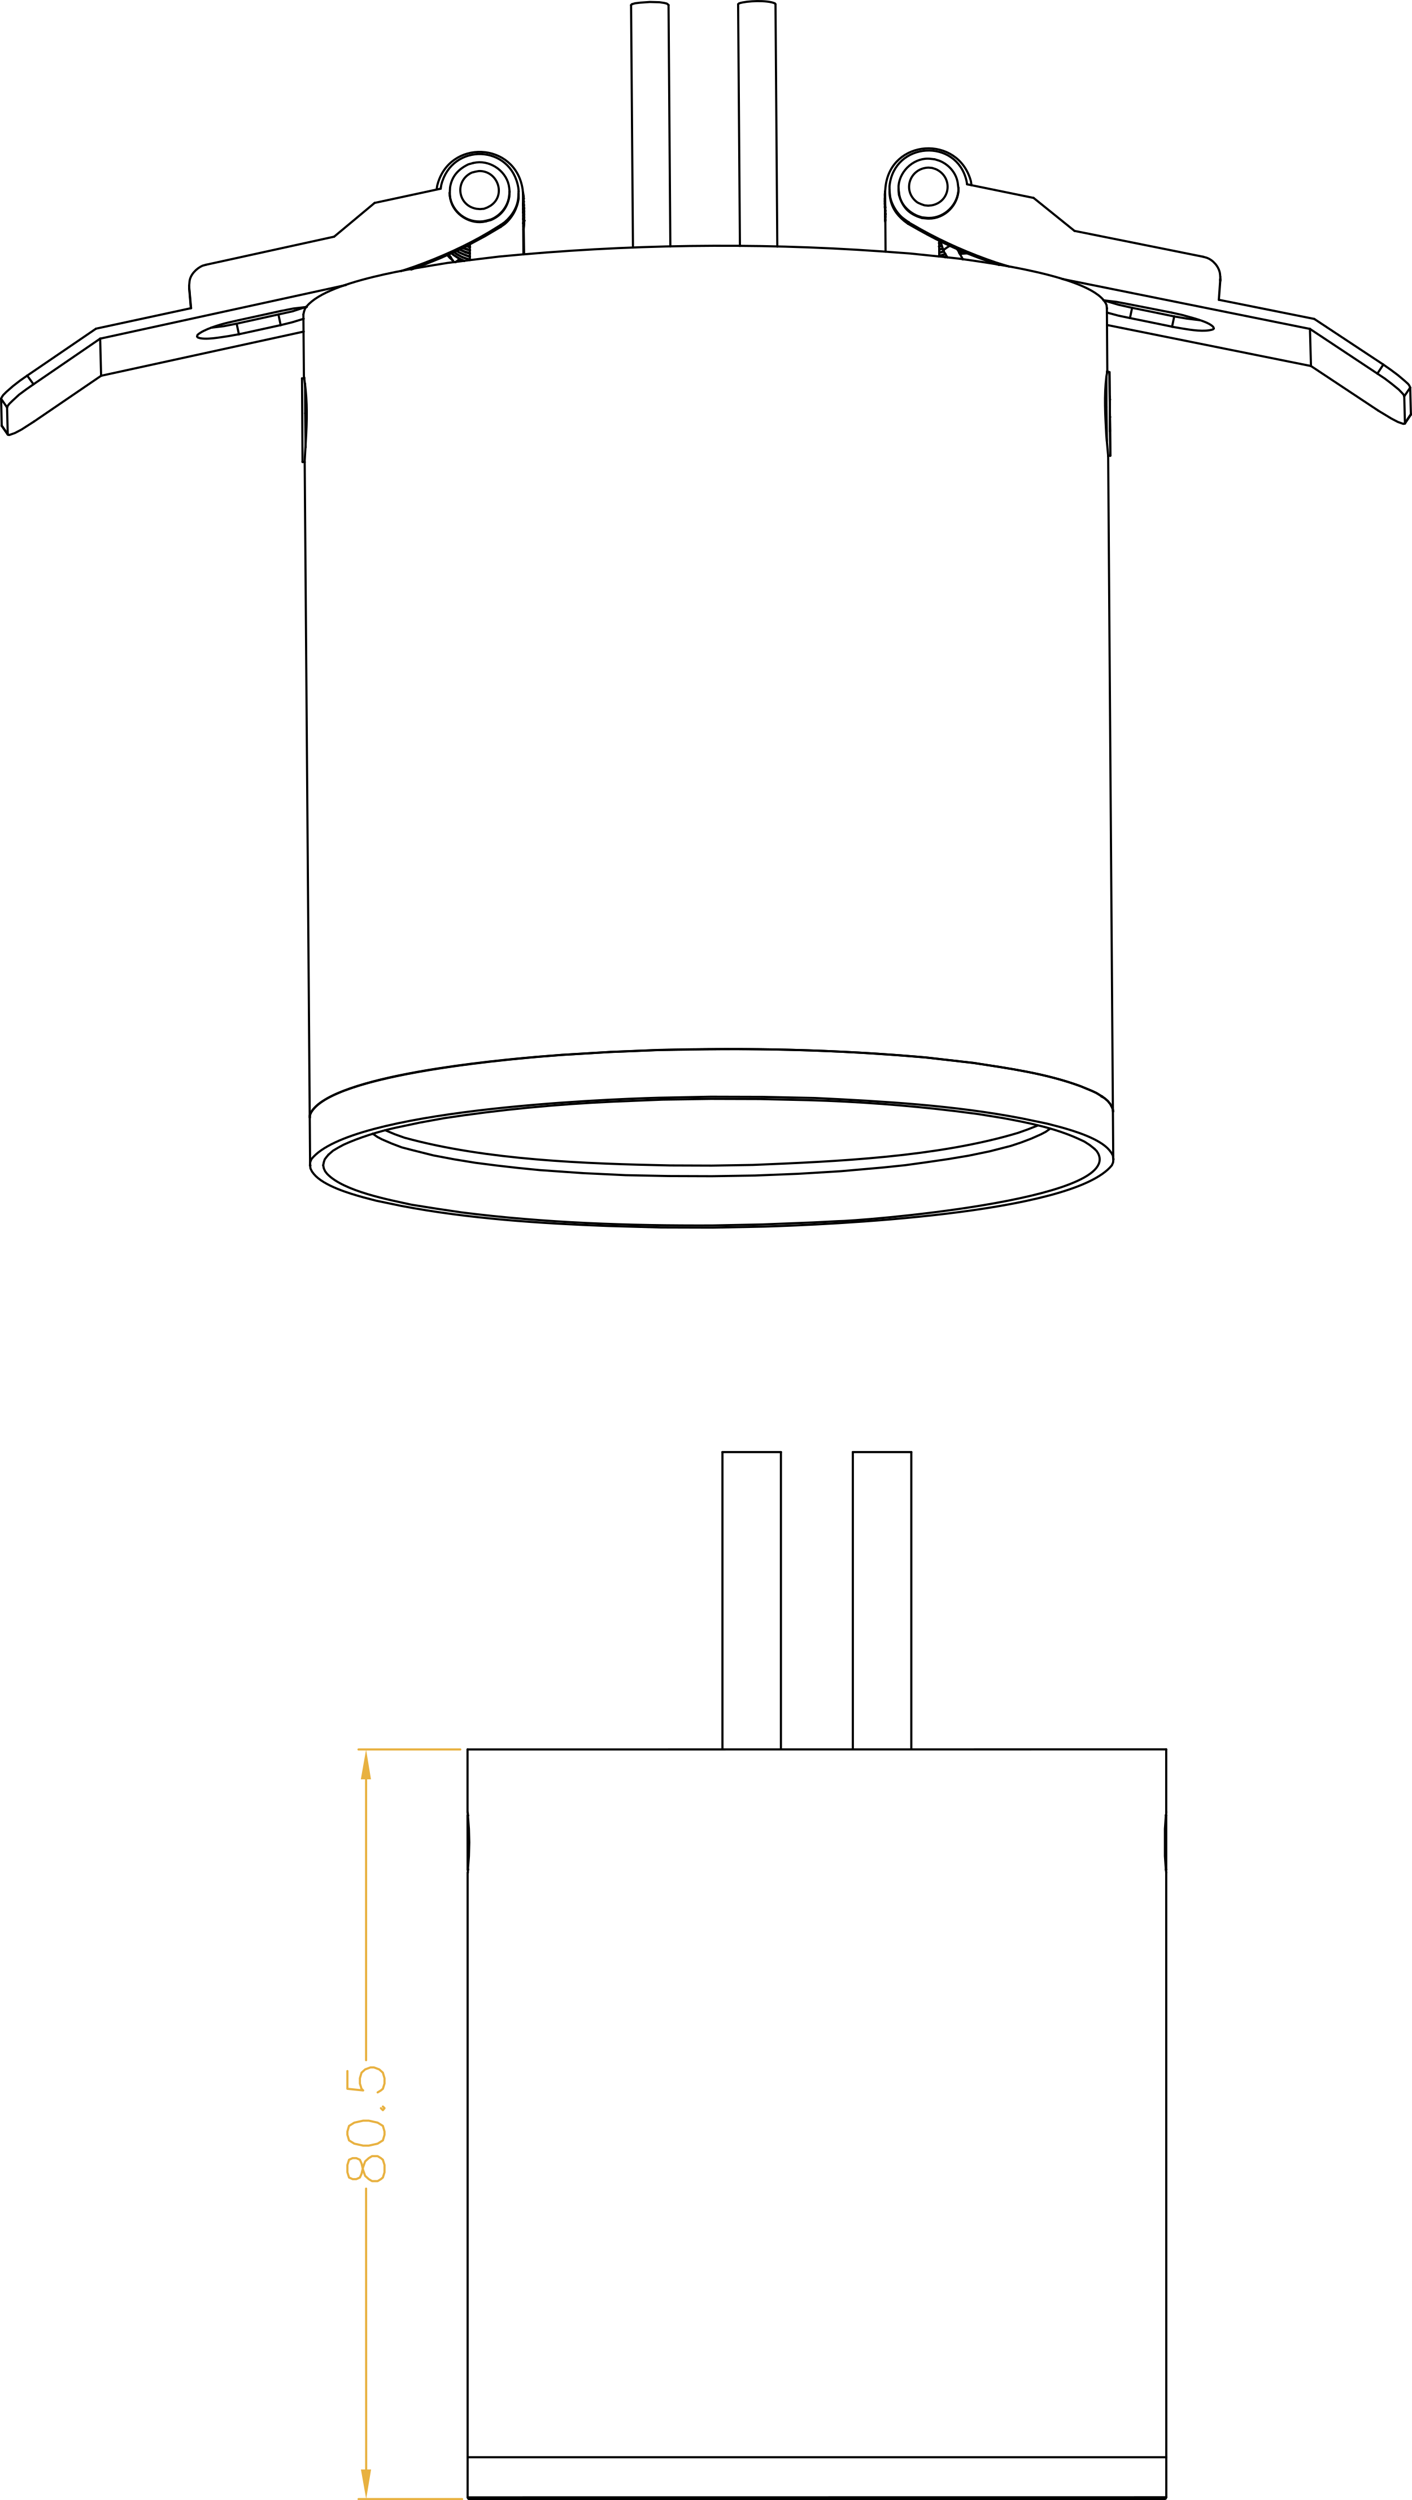 <?xml version="1.0" encoding="UTF-8"?> <svg xmlns="http://www.w3.org/2000/svg" xmlns:i="http://ns.adobe.com/AdobeIllustrator/10.0/" id="Layer_1" version="1.1" viewBox="0 0 163.96 290.29"><defs><style> .st0 { fill: #e8b140; fill-rule: evenodd; } .st1 { stroke: #000; } .st1, .st2 { fill: none; stroke-linecap: round; stroke-linejoin: round; stroke-width: .25px; } .st2 { stroke: #e8b140; } </style></defs><line class="st1" x1=".13" y1="46.3" x2=".2" y2="49.41"></line><line class="st1" x1=".82" y1="47.31" x2=".9" y2="50.42"></line><line class="st1" x1=".2" y1="49.45" x2=".2" y2="49.41"></line><line class="st1" x1=".9" y1="50.42" x2=".9" y2="50.46"></line><line class="st1" x1="11.63" y1="39.32" x2="11.74" y2="43.63"></line><line class="st1" x1="3.16" y1="43.61" x2="11.15" y2="38.16"></line><line class="st1" x1="11.63" y1="39.32" x2="3.89" y2="44.62"></line><line class="st1" x1="21.97" y1="33.53" x2="21.97" y2="33.39"></line><line class="st1" x1="21.97" y1="33.21" x2="21.97" y2="33.35"></line><line class="st1" x1="21.97" y1="33.53" x2="21.97" y2="33.39"></line><line class="st1" x1="38.8" y1="27.48" x2="43.5" y2="23.56"></line><line class="st1" x1="11.74" y1="43.63" x2="3.97" y2="48.93"></line><line class="st1" x1="22.16" y1="35.78" x2="21.97" y2="33.53"></line><line class="st1" x1="22.19" y1="35.78" x2="21.97" y2="33.35"></line><line class="st1" x1="35.29" y1="43.86" x2="35.32" y2="43.82"></line><polyline class="st1" points="54.55 28.35 54.59 28.35 54.55 28.39"></polyline><line class="st1" x1=".9" y1="50.46" x2=".2" y2="49.45"></line><line class="st1" x1=".9" y1="50.42" x2=".2" y2="49.41"></line><line class="st1" x1=".13" y1="46.3" x2=".82" y2="47.31"></line><line class="st1" x1="35.13" y1="53.6" x2="35.13" y2="53.64"></line><line class="st1" x1="35.29" y1="43.9" x2="35.29" y2="43.86"></line><line class="st1" x1="36.01" y1="135.31" x2="36.05" y2="135.31"></line><line class="st1" x1="35.23" y1="36.51" x2="35.29" y2="43.82"></line><line class="st1" x1="35.38" y1="53.67" x2="36.01" y2="135.31"></line><line class="st1" x1="3.16" y1="43.61" x2="3.89" y2="44.62"></line><line class="st1" x1="27.48" y1="37.58" x2="27.74" y2="38.81"></line><line class="st1" x1="32.33" y1="36.51" x2="32.59" y2="37.75"></line><line class="st1" x1="52.22" y1="22.45" x2="52.22" y2="22.38"></line><line class="st1" x1="54.16" y1="28.6" x2="54.19" y2="28.6"></line><polyline class="st1" points="60.74 24.71 60.77 24.6 60.84 23.81"></polyline><polyline class="st1" points="60.78 26.27 60.81 26.09 60.85 25.26"></polyline><polyline class="st1" points="60.78 26.67 60.81 26.56 60.88 25.62"></polyline><polyline class="st1" points="60.78 25.51 60.78 25.44 60.85 24.53"></polyline><polyline class="st1" points="60.77 25.11 60.77 25.07 60.84 24.17"></polyline><polyline class="st1" points="60.78 25.91 60.78 25.84 60.85 24.89"></polyline><line class="st1" x1="58.13" y1="26.13" x2="58.13" y2="26.35"></line><line class="st1" x1="59.17" y1="22.29" x2="59.17" y2="22.22"></line><line class="st1" x1="54.56" y1="30.16" x2="54.55" y2="28.35"></line><line class="st1" x1="60.78" y1="29.53" x2="60.73" y2="22.54"></line><line class="st1" x1="60.86" y1="29.53" x2="60.81" y2="26.34"></line><line class="st1" x1="60.74" y1="23.92" x2="60.81" y2="23.05"></line><line class="st1" x1="60.74" y1="24.35" x2="60.81" y2="23.41"></line><line class="st1" x1="109.75" y1="29.88" x2="109.93" y2="29.78"></line><line class="st1" x1="127.95" y1="127.3" x2="127.98" y2="127.3"></line><line class="st1" x1="60.88" y1="25.62" x2="60.85" y2="25.4"></line><line class="st1" x1="60.85" y1="24.89" x2="60.81" y2="24.53"></line><line class="st1" x1="60.85" y1="25.26" x2="60.85" y2="25.04"></line><line class="st1" x1="60.85" y1="24.53" x2="60.81" y2="24.31"></line><line class="st1" x1="60.84" y1="24.17" x2="60.81" y2="23.88"></line><line class="st1" x1="60.81" y1="23.05" x2="60.81" y2="22.79"></line><line class="st1" x1="60.81" y1="23.41" x2="60.81" y2="23.16"></line><line class="st1" x1="60.81" y1="23.55" x2="60.84" y2="23.81"></line><line class="st1" x1="60.84" y1="24.17" x2="60.88" y2="24.17"></line><line class="st1" x1="60.85" y1="25.26" x2="60.88" y2="25.26"></line><line class="st1" x1="60.81" y1="23.05" x2="60.84" y2="23.05"></line><line class="st1" x1="60.85" y1="24.53" x2="60.88" y2="24.53"></line><line class="st1" x1="60.81" y1="23.41" x2="60.84" y2="23.41"></line><line class="st1" x1="60.88" y1="25.62" x2="60.92" y2="25.62"></line><line class="st1" x1="60.85" y1="24.89" x2="60.88" y2="24.89"></line><line class="st1" x1="60.73" y1="22.54" x2="60.73" y2="22.47"></line><line class="st1" x1="127.87" y1="127.3" x2="127.91" y2="127.3"></line><line class="st1" x1="73.5" y1="28.74" x2="73.28" y2=".6"></line><line class="st1" x1="111.2" y1="29.01" x2="111.31" y2="28.94"></line><line class="st1" x1="35.29" y1="43.9" x2="35.32" y2="43.93"></line><line class="st1" x1="53.4" y1="29" x2="53.4" y2="28.97"></line><line class="st1" x1="60.81" y1="22.79" x2="60.73" y2="22.32"></line><line class="st1" x1="60.81" y1="23.55" x2="60.81" y2="23.45"></line><line class="st1" x1="77.84" y1="28.62" x2="77.63" y2=".59"></line><line class="st1" x1="52.71" y1="30.45" x2="52.09" y2="29.51"></line><line class="st1" x1="85.92" y1="28.56" x2="85.71" y2=".5"></line><line class="st1" x1="90.26" y1="28.63" x2="90.05" y2=".49"></line><polyline class="st1" points="102.78 22.22 102.74 22.59 102.75 23.02"></polyline><line class="st1" x1="128.58" y1="43.13" x2="128.54" y2="43.2"></line><polyline class="st1" points="52.42 29.37 52.6 29.55 53.33 30.05 53.91 30.31"></polyline><polyline class="st1" points="102.75 24.11 102.78 24.29 102.78 24.47"></polyline><line class="st1" x1="102.79" y1="25.55" x2="102.79" y2="25.74"></line><line class="st1" x1="102.75" y1="23.02" x2="102.78" y2="23.02"></line><line class="st1" x1="102.79" y1="24.83" x2="102.82" y2="24.83"></line><line class="st1" x1="102.75" y1="24.11" x2="102.78" y2="24.11"></line><line class="st1" x1="102.79" y1="25.19" x2="102.82" y2="25.19"></line><line class="st1" x1="102.79" y1="25.55" x2="102.82" y2="25.55"></line><line class="st1" x1="102.75" y1="23.38" x2="102.78" y2="23.38"></line><line class="st1" x1="102.75" y1="23.74" x2="102.78" y2="23.74"></line><line class="st1" x1="102.78" y1="24.47" x2="102.82" y2="24.47"></line><line class="st1" x1="102.83" y1="29.21" x2="102.78" y2="22.22"></line><line class="st1" x1="102.75" y1="23.24" x2="102.75" y2="23.38"></line><line class="st1" x1="102.75" y1="23.96" x2="102.75" y2="24.11"></line><line class="st1" x1="102.75" y1="23.6" x2="102.75" y2="23.74"></line><line class="st1" x1="102.78" y1="24.36" x2="102.78" y2="24.47"></line><line class="st1" x1="102.79" y1="24.72" x2="102.79" y2="24.83"></line><line class="st1" x1="102.79" y1="24.98" x2="102.79" y2="25.19"></line><line class="st1" x1="102.79" y1="25.45" x2="102.79" y2="25.55"></line><line class="st1" x1="128.93" y1="52.91" x2="128.67" y2="52.91"></line><line class="st1" x1="35.13" y1="53.64" x2="35.38" y2="53.64"></line><line class="st1" x1="128.88" y1="48.42" x2="128.92" y2="48.42"></line><line class="st1" x1="53.32" y1="28.97" x2="53.4" y2="29"></line><polyline class="st1" points="53 29.11 53.29 29.29 54.09 29.65 54.56 29.8"></polyline><polyline class="st1" points="52.71 29.26 53 29.48 53.76 29.91 54.56 30.16"></polyline><line class="st1" x1="102.79" y1="24.9" x2="102.82" y2="24.9"></line><line class="st1" x1="102.79" y1="24.83" x2="102.79" y2="25.16"></line><line class="st1" x1="102.75" y1="23.38" x2="102.75" y2="23.6"></line><line class="st1" x1="102.79" y1="25.19" x2="102.79" y2="25.45"></line><line class="st1" x1="102.75" y1="23.74" x2="102.75" y2="23.96"></line><line class="st1" x1="102.78" y1="24.47" x2="102.79" y2="24.83"></line><line class="st1" x1="102.75" y1="23.02" x2="102.75" y2="23.2"></line><line class="st1" x1="104.34" y1="21.97" x2="104.34" y2="22.04"></line><line class="st1" x1="105.43" y1="25.77" x2="105.43" y2="25.98"></line><line class="st1" x1="109.06" y1="29.74" x2="109.06" y2="27.93"></line><line class="st1" x1="128.88" y1="46.39" x2="128.91" y2="46.39"></line><line class="st1" x1="128.83" y1="43.2" x2="128.54" y2="43.2"></line><line class="st1" x1="35.07" y1="43.93" x2="35.32" y2="43.93"></line><line class="st1" x1="53.4" y1="28.97" x2="53.43" y2="28.97"></line><polyline class="st1" points="53.4 29 54.12 29.33 54.56 29.44"></polyline><polyline class="st1" points="53.72 28.79 54.08 28.93 54.55 29.07"></polyline><line class="st1" x1="53.4" y1="28.97" x2="53.43" y2="28.97"></line><line class="st1" x1="102.79" y1="24.9" x2="102.82" y2="24.9"></line><line class="st1" x1="102.75" y1="23.6" x2="102.78" y2="23.85"></line><line class="st1" x1="102.75" y1="23.96" x2="102.78" y2="24.18"></line><line class="st1" x1="102.75" y1="23.2" x2="102.78" y2="23.53"></line><line class="st1" x1="111.29" y1="21.8" x2="111.29" y2="21.88"></line><line class="st1" x1="109.06" y1="28.26" x2="109.24" y2="28.18"></line><line class="st1" x1="109.06" y1="28.62" x2="109.31" y2="28.55"></line><polyline class="st1" points="109.06 29.7 109.68 29.56 109.79 29.49"></polyline><line class="st1" x1="109.06" y1="29.34" x2="109.6" y2="29.2"></line><line class="st1" x1="109.06" y1="28.98" x2="109.46" y2="28.87"></line><line class="st1" x1="54.56" y1="30.16" x2="54.59" y2="30.16"></line><line class="st1" x1="54.16" y1="28.57" x2="54.55" y2="28.71"></line><line class="st1" x1="109.53" y1="29.05" x2="109.53" y2="29.09"></line><line class="st1" x1="131.46" y1="35.74" x2="131.21" y2="36.93"></line><line class="st1" x1="35.27" y1="38.5" x2="11.74" y2="43.63"></line><line class="st1" x1="32.59" y1="37.75" x2="27.74" y2="38.81"></line><line class="st1" x1="111.45" y1="29.48" x2="112.36" y2="29.41"></line><line class="st1" x1="109.1" y1="29.78" x2="109.06" y2="29.78"></line><line class="st1" x1="128.57" y1="37.74" x2="152.23" y2="42.5"></line><line class="st1" x1="136.1" y1="37.93" x2="131.21" y2="36.93"></line><line class="st1" x1="128.93" y1="52.91" x2="128.93" y2="52.84"></line><line class="st1" x1="128.88" y1="49.72" x2="128.89" y2="50.08"></line><line class="st1" x1="128.88" y1="46.39" x2="128.88" y2="46.03"></line><line class="st1" x1="128.68" y1="52.98" x2="128.68" y2="52.95"></line><line class="st1" x1="129.27" y1="134.58" x2="129.3" y2="134.58"></line><path class="st1" d="M129.25,129.07v-.04s0,.04,0,.04Z"></path><line class="st1" x1="128.53" y1="35.82" x2="128.53" y2="35.78"></line><line class="st1" x1="128.58" y1="43.13" x2="128.58" y2="43.17"></line><line class="st1" x1="128.88" y1="47.69" x2="128.88" y2="49.72"></line><line class="st1" x1="128.88" y1="48.42" x2="128.88" y2="46.39"></line><line class="st1" x1="128.53" y1="35.82" x2="128.58" y2="43.06"></line><line class="st1" x1="128.68" y1="52.98" x2="129.27" y2="134.58"></line><line class="st1" x1="128.88" y1="46.03" x2="128.88" y2="47.69"></line><line class="st1" x1="128.89" y1="50.08" x2="128.88" y2="48.42"></line><line class="st1" x1="136.35" y1="36.74" x2="136.1" y2="37.93"></line><line class="st1" x1="159.94" y1="43.38" x2="160.63" y2="42.33"></line><line class="st1" x1="32.33" y1="36.51" x2="27.48" y2="37.58"></line><line class="st1" x1="27.7" y1="37.18" x2="32.55" y2="36.12"></line><line class="st1" x1="40.19" y1="33.09" x2="11.63" y2="39.32"></line><line class="st1" x1="11.15" y1="38.16" x2="22.19" y2="35.78"></line><line class="st1" x1="54.55" y1="28.53" x2="54.16" y2="28.6"></line><line class="st1" x1="109.06" y1="29.78" x2="109.1" y2="29.78"></line><line class="st1" x1="136.35" y1="36.74" x2="131.46" y2="35.74"></line><line class="st1" x1="131.17" y1="35.34" x2="136.06" y2="36.3"></line><line class="st1" x1="123.34" y1="32.39" x2="152.11" y2="38.19"></line><line class="st1" x1="152.61" y1="37.03" x2="141.53" y2="34.81"></line><polyline class="st1" points="105.54 25.8 105.43 25.77 105.54 25.84"></polyline><line class="st1" x1="110" y1="29.88" x2="109.53" y2="29.09"></line><line class="st1" x1="111.82" y1="30.13" x2="111.13" y2="28.87"></line><line class="st1" x1="128.58" y1="43.06" x2="128.58" y2="43.13"></line><line class="st1" x1="141.7" y1="32.16" x2="141.7" y2="32.6"></line><polyline class="st1" points="141.7 32.38 141.53 34.81 141.7 32.6"></polyline><line class="st1" x1="163.06" y1="46.02" x2="163.75" y2="45"></line><line class="st1" x1="163.83" y1="48.08" x2="163.14" y2="49.13"></line><line class="st1" x1="163.83" y1="48.15" x2="163.14" y2="49.17"></line><line class="st1" x1="23.92" y1="30.74" x2="38.8" y2="27.48"></line><line class="st1" x1="43.5" y1="23.56" x2="51.17" y2="21.91"></line><line class="st1" x1="139.7" y1="29.81" x2="124.77" y2="26.81"></line><line class="st1" x1="120.02" y1="22.98" x2="112.3" y2="21.4"></line><line class="st1" x1="141.7" y1="32.38" x2="141.7" y2="32.6"></line><line class="st1" x1="152.23" y1="42.5" x2="160.06" y2="47.69"></line><line class="st1" x1="124.77" y1="26.81" x2="120.02" y2="22.98"></line><line class="st1" x1="152.23" y1="42.5" x2="152.11" y2="38.19"></line><line class="st1" x1="163.14" y1="49.17" x2="163.14" y2="49.13"></line><line class="st1" x1="152.11" y1="38.19" x2="159.94" y2="43.38"></line><line class="st1" x1="160.63" y1="42.33" x2="152.61" y2="37.03"></line><line class="st1" x1="163.83" y1="48.08" x2="163.83" y2="48.15"></line><line class="st1" x1="163.14" y1="49.13" x2="163.06" y2="46.02"></line><line class="st1" x1="163.83" y1="48.08" x2="163.75" y2="45"></line><polyline class="st1" points="127.98 127.34 127.95 127.34 127.91 127.3"></polyline><line class="st1" x1="127.98" y1="127.34" x2="127.95" y2="127.3"></line><polyline class="st1" points="54.48 30.12 54.52 30.12 54.56 30.16"></polyline><polyline class="st1" points="54.23 28.57 54.41 28.64 54.59 28.68"></polyline><polyline class="st1" points="53.4 28.93 53.98 29.22 54.27 29.29 54.56 29.4"></polyline><polyline class="st1" points="53.76 28.75 54.16 28.89 54.59 29.04"></polyline><polyline class="st1" points="52.38 29.37 52.75 29.66 53.47 30.09 53.87 30.27"></polyline><polyline class="st1" points="53 29.11 53.36 29.33 53.76 29.51 54.56 29.8"></polyline><polyline class="st1" points="52.71 29.26 53.11 29.55 53.58 29.8 54.05 29.98 54.52 30.12"></polyline><polyline class="st1" points="52.06 29.55 52.2 29.73 52.35 29.88"></polyline><polyline class="st1" points="51.91 29.59 52.24 29.95 52.6 30.27"></polyline><polyline class="st1" points="60.73 23.7 60.77 23.37 60.77 23.05"></polyline><line class="st1" x1="60.74" y1="23.84" x2="60.73" y2="23.7"></line><polyline class="st1" points="60.78 26.63 60.85 26.12 60.85 25.62"></polyline><polyline class="st1" points="60.81 25.22 60.85 24.89 60.85 24.53"></polyline><polyline class="st1" points="60.74 24.31 60.81 23.88 60.81 23.41"></polyline><polyline class="st1" points="60.78 26.27 60.85 25.76 60.85 25.26"></polyline><polyline class="st1" points="60.77 25.04 60.85 24.6 60.84 24.13"></polyline><polyline class="st1" points="60.74 24.68 60.81 24.21 60.81 23.77"></polyline><polyline class="st1" points="60.74 25.94 60.81 25.69 60.81 25.44 60.85 25.15 60.85 24.89"></polyline><polyline class="st1" points="60.74 25.44 60.78 25.33 60.77 25.22"></polyline><line class="st1" x1="59.17" y1="22.33" x2="59.17" y2="22.22"></line><polyline class="st1" points="54.05 28.6 54.08 28.6 54.12 28.57"></polyline><line class="st1" x1="54.56" y1="30.2" x2="54.56" y2="30.16"></line><polyline class="st1" points="54.59 28.35 56.36 27.4 58.13 26.35"></polyline><polyline class="st1" points="109.02 28.22 109.13 28.22 109.24 28.18"></polyline><polyline class="st1" points="109.06 29.34 109.32 29.27 109.6 29.16"></polyline><line class="st1" x1="109.02" y1="28.62" x2="109.31" y2="28.55"></line><polyline class="st1" points="109.06 29.7 109.42 29.6 109.75 29.49"></polyline><polyline class="st1" points="109.71 29.85 109.82 29.81 109.9 29.78"></polyline><polyline class="st1" points="109.06 28.98 109.24 28.91 109.46 28.87"></polyline><line class="st1" x1="102.79" y1="25.19" x2="102.79" y2="25.37"></line><line class="st1" x1="102.79" y1="25.55" x2="102.79" y2="25.63"></line><polyline class="st1" points="102.75 23.02 102.75 23.35 102.78 23.64"></polyline><polyline class="st1" points="102.78 24.11 102.78 24.29 102.82 24.5"></polyline><line class="st1" x1="102.79" y1="24.83" x2="102.79" y2="25.12"></line><polyline class="st1" points="102.78 23.74 102.78 23.92 102.82 24.11"></polyline><line class="st1" x1="102.82" y1="24.83" x2="102.82" y2="24.9"></line><polyline class="st1" points="102.75 23.38 102.75 23.64 102.78 23.85"></polyline><polyline class="st1" points="102.78 24.47 102.79 24.65 102.82 24.83"></polyline><polyline class="st1" points="111.2 29.01 111.23 28.98 111.31 28.94"></polyline><line class="st1" x1="111.38" y1="29.37" x2="111.67" y2="29.08"></line><polyline class="st1" points="111.56 29.48 111.67 29.3 111.81 29.16"></polyline><line class="st1" x1="104.34" y1="21.97" x2="104.34" y2="22.04"></line><polyline class="st1" points="109.28 28.04 109.31 28.33 109.46 28.83 109.6 29.09"></polyline><path class="st1" d="M128.58,43.17"></path><line class="st1" x1="109.06" y1="27.93" x2="109.06" y2="28.08"></line><line class="st1" x1="109.06" y1="29.74" x2="109.06" y2="29.78"></line><line class="st1" x1="35.44" y1="47.99" x2="35.49" y2="51.94"></line><line class="st1" x1="128.48" y1="47.26" x2="128.53" y2="51.24"></line><line class="st1" x1="35.07" y1="43.93" x2="35.13" y2="53.6"></line><line class="st1" x1="35.43" y1="44.55" x2="35.44" y2="47.99"></line><line class="st1" x1="128.83" y1="43.28" x2="128.93" y2="52.91"></line><line class="st1" x1="128.48" y1="47.26" x2="128.47" y2="43.78"></line><line class="st1" x1="128.93" y1="52.84" x2="128.83" y2="43.2"></line><polyline class="st1" points="73.28 .6 73.36 .49 73.5 .45 73.75 .38 74.33 .31 75.46 .23 76.58 .26 77.12 .34 77.41 .41 77.52 .48 77.63 .59"></polyline><path class="st1" d="M85.71.5l.11-.11c.94-.31,3.27-.39,4.16,0l.07.11"></path><polyline class="st1" points="110.33 28.51 109.93 28.76 109.57 29.02 109.53 29.05"></polyline><line class="st1" x1="52.89" y1="30.45" x2="53.4" y2="30.05"></line><line class="st1" x1="54.16" y1="28.6" x2="54.19" y2="28.6"></line><path class="st1" d="M60.73,22.47l-.04-.47c-.82-5.57-8.57-5.9-9.92-.45l-.07.43"></path><path class="st1" d="M112.81,21.51l-.07-.47c-1.47-5.44-9.35-4.94-9.92.71l-.04.47"></path><polyline class="st1" points="139.25 37.17 137.8 36.99 136.35 36.74"></polyline><polyline class="st1" points="128.13 34.87 129.65 35.05 131.17 35.34"></polyline><path class="st1" d="M108.49,18.48l.58.18c1.08.42,1.96,1.4,2.14,2.57l.07.58"></path><path class="st1" d="M104.34,21.97v-.4c.16-1.83,1.94-3.38,3.79-3.12l.36.04"></path><path class="st1" d="M112.3,21.4l-.07-.4c-1.15-5-8.4-4.58-8.94.6v.43"></path><path class="st1" d="M136.06,36.3l1.3.29c.8.26,2.91.7,3.52,1.37l.07.18"></path><polyline class="st1" points="160.06 47.69 161.55 48.59 162.31 48.99 162.71 49.13 162.93 49.21 163.04 49.21 163.14 49.17"></polyline><polyline class="st1" points="160.63 42.33 161.5 42.94 162.33 43.56 163.1 44.21 163.5 44.57 163.64 44.75 163.75 45"></polyline><polyline class="st1" points="131.46 35.74 129.86 35.38 128.27 34.91"></polyline><path class="st1" d="M141.7,32.16l-.04-.4c-.13-.81-.79-1.57-1.56-1.84l-.4-.11"></path><path class="st1" d="M105.43,25.98l1.27.72c2.59,1.46,5.13,2.62,7.94,3.6l1.38.47"></path><path class="st1" d="M103.29,22.26l.04.54c.18,1.24.72,2.07,1.67,2.86l.44.32"></path><path class="st1" d="M107.1,25.33l-.54-.18c-1.25-.51-1.8-1.27-2.18-2.53l-.04-.58"></path><polyline class="st1" points="131.21 36.93 129.87 36.65 128.53 36.29"></polyline><polyline class="st1" points="163.06 46.02 162.96 45.8 162.77 45.59 162.41 45.22 161.61 44.57 160.81 43.96 159.94 43.38"></polyline><path class="st1" d="M105.54,25.84l1.38.79c2.72,1.52,5.79,2.86,8.74,3.85l1.52.47"></path><path class="st1" d="M103.29,22.04l.04.58c.11,1.02.84,2.24,1.67,2.82l.44.32"></path><path class="st1" d="M140.95,38.14l-.11.11c-.99.32-2.52.06-3.51-.1l-1.23-.21"></path><path class="st1" d="M111.29,21.88v.36c-.18,1.87-1.92,3.35-3.79,3.12l-.4-.04"></path><path class="st1" d="M111.29,21.8v.36c-.18,1.87-1.92,3.35-3.79,3.12l-.4-.04"></path><path class="st1" d="M107.35,23.84l-.4-.14-.4-.18c-1.84-1.3-.94-3.99,1.26-4.06l.43.04.43.14c2.02.92,1.74,3.76-.46,4.2l-.43.04-.43-.04Z"></path><path class="st1" d="M107.1,25.25l-.54-.18c-1.03-.42-1.98-1.35-2.14-2.49l-.07-.54"></path><path class="st1" d="M23.92,30.74l-.4.11c-.73.32-1.48,1.09-1.52,1.92l-.04.43"></path><path class="st1" d="M51.17,21.91l.07-.43c1.22-4.96,8.13-4.73,8.95.34l.04.43"></path><path class="st1" d="M22.89,39.07l.04-.18c.69-.65,2.65-1.22,3.51-1.42l1.27-.29"></path><polyline class="st1" points="35.52 35.64 33.96 36.15 32.33 36.51"></polyline><path class="st1" d="M54.93,18.93l-.54.15c-1.16.56-1.93,1.38-2.13,2.69l-.03.62"></path><path class="st1" d="M59.17,22.22l-.04-.4c-.19-1.81-2.03-3.18-3.81-2.96l-.4.07"></path><polyline class="st1" points="32.55 36.12 34.07 35.82 35.63 35.64"></polyline><polyline class="st1" points=".12 46.3 .23 46.08 .38 45.86 .74 45.5 1.53 44.81 2.33 44.19 3.16 43.61"></polyline><polyline class="st1" points="27.48 37.58 26 37.87 24.52 38.05"></polyline><polyline class="st1" points=".9 50.46 1 50.5 1.11 50.5 1.33 50.42 1.73 50.28 2.49 49.88 3.97 48.93"></polyline><polyline class="st1" points="54.55 28.39 52.89 29.19 51.19 29.95 49.49 30.64 47.75 31.3"></polyline><path class="st1" d="M60.22,22.47v.58c-.15,1.15-.73,2.22-1.62,2.97l-.47.33"></path><polyline class="st1" points="35.27 37.01 33.93 37.42 32.59 37.75"></polyline><path class="st1" d="M52.22,22.38v.36c.3,1.88,1.96,3.16,3.85,2.96l.36-.07"></path><path class="st1" d="M56.43,25.7l.58-.15c1.18-.5,1.9-1.44,2.13-2.69l.03-.58"></path><path class="st1" d="M27.74,38.81l-1.23.22c-.79.1-2.75.51-3.55.15l-.07-.11"></path><polyline class="st1" points="3.89 44.62 3.06 45.2 2.22 45.82 1.47 46.51 1.1 46.87 .92 47.09 .82 47.31"></polyline><path class="st1" d="M52.22,22.45l.04.36c.15,1.82,2.03,3.19,3.81,2.96l.36-.07"></path><path class="st1" d="M58.13,26.13l-1.37.84c-2.71,1.61-5.72,2.94-8.68,4l-1.52.51"></path><path class="st1" d="M60.22,22.25l-.03.58c-.05,1.17-.72,2.22-1.59,2.97l-.47.33"></path><path class="st1" d="M56.43,25.63l.58-.15c1.06-.43,1.91-1.44,2.09-2.58l.07-.58"></path><path class="st1" d="M56.17,24.25l.4-.15.4-.22c1.84-1.24.82-4.07-1.35-4.02l-.4.07-.43.11c-2.02.93-1.68,3.8.52,4.2l.43.04.43-.04Z"></path><path class="st1" d="M36.01,135.31l.04.36.18.36.22.29c1.13,1.37,4.14,2.26,5.73,2.7l1.49.39,2.94.61c7.73,1.48,16.15,2.04,24.02,2.33l6.05.17,6.05.02,6.05-.12c7.05-.22,35.73-1.39,40.33-7.12l.14-.33.04-.4"></path><polyline class="st1" points="129.25 129.04 129.22 128.82 129.14 128.6 128.93 128.2 128.64 127.84 128.31 127.55 127.98 127.34"></polyline><path class="st1" d="M127.95,127.3l-.65-.4-.54-.25-1.31-.54c-3.98-1.46-8.22-2.05-12.39-2.69l-5.58-.64c-8.38-.73-16.95-1.06-25.35-.95l-5.65.09-5.65.23-5.61.34c-4.57.34-27.01,2.12-29.17,6.84l-.07.22v.22"></path><path class="st1" d="M44.73,131.23l1.12.47,1.12.4c9.54,2.62,21.09,3.02,30.86,3.22l4.82.02,4.78-.08c9.67-.4,21.43-.91,30.81-3.73l1.12-.4,1.12-.44"></path><path class="st1" d="M38.14,134.07l.54-.47.61-.36.61-.33c1.81-.83,4.09-1.54,6.04-1.97l2.79-.59,2.79-.51c6.51-1,13.15-1.63,19.73-1.93l5.65-.23,5.65-.09,5.69.02,5.65.13c5.63.16,11.35.59,16.95,1.26l2.79.36,2.83.46c3,.55,6.05,1.16,8.84,2.44l.62.29.62.4.54.43"></path><polyline class="st1" points="121.94 131.05 121.44 131.41 120.89 131.7 119.74 132.21 118.58 132.65 117.38 133.05 114.96 133.67 112.5 134.18 110.04 134.59 107.57 134.95 105.11 135.29 102.61 135.55 97.62 135.99 92.66 136.29 87.66 136.49 82.66 136.57 77.66 136.55 72.66 136.45 67.67 136.21 62.67 135.86 60.17 135.61 57.7 135.33 55.2 135.01 52.74 134.61 50.31 134.15 47.88 133.54 46.65 133.22 45.49 132.78 44.33 132.28 43.79 131.99 43.28 131.63"></polyline><path class="st1" d="M129.27,134.58l-.04-.4-.18-.33-.22-.29c-1.13-1.37-4.14-2.26-5.73-2.7l-1.49-.39-2.94-.61c-7.79-1.51-16.09-1.99-24.02-2.37l-6.05-.13-6.05-.02-6.05.12c-6.99.19-35.79,1.42-40.33,7.12l-.14.33-.04.4"></path><polyline class="st1" points="37.53 135.3 37.6 134.94 37.71 134.61 37.93 134.32 38.14 134.07"></polyline><path class="st1" d="M127.09,133.39l.25.25.18.29c2.75,5.5-28.15,7.87-30.22,7.86l-2.93.15-5.83.23-5.83.12c-9.63.04-19.55-.3-29.12-1.52l-2.9-.43-2.9-.46c-2.52-.56-7.88-1.54-9.82-3.6l-.22-.29-.15-.33-.07-.36"></path><path class="st1" d="M128.53,35.78l-.04-.36c-1.3-3.37-14.34-4.98-17.14-5.39l-2.25-.25"></path><path class="st1" d="M109.06,29.78l-3.41-.35-3.4-.25c-14.7-1.04-29.62-.81-44.29.61l-3.4.41-2.61.33c-3.14.53-14.51,2.08-16.54,5.33l-.11.33-.07.33"></path><path class="st1" d="M128.68,52.95l-.22-2.46c-.12-2.29-.27-4.52.02-6.81l.11-.62"></path><line class="st1" x1="128.58" y1="43.2" x2="128.62" y2="43.2"></line><path class="st1" d="M35.32,43.82l.07.62c.32,2.25.26,4.51.12,6.77l-.14,2.46"></path><line class="st1" x1="35.29" y1="43.93" x2="35.29" y2="43.9"></line><polyline class="st1" points="129.25 129.04 129.22 128.82 129.14 128.6 128.93 128.2 128.64 127.84 128.31 127.55 128.02 127.34"></polyline><path class="st1" d="M127.95,127.3l-.65-.4-.54-.25-1.31-.54c-3.98-1.46-8.22-2.05-12.39-2.69l-5.58-.64c-10.3-.92-20.66-1.13-31-.87l-5.61.23-5.65.34-2.79.22c-4.42.39-23.91,2.1-26.35,6.51l-.11.29v.25"></path><line class="st1" x1="135.2" y1="290.15" x2="54.53" y2="290.17"></line><line class="st1" x1="135.43" y1="289.96" x2="54.3" y2="289.97"></line><path class="st1" d="M135.43,285.31H54.3s81.13,0,81.13,0Z"></path><polygon class="st1" points="54.33 210.56 54.29 210.41 54.33 210.79 54.33 210.56"></polygon><line class="st1" x1="54.33" y1="210.79" x2="54.37" y2="210.79"></line><line class="st1" x1="54.29" y1="203.13" x2="54.29" y2="210.41"></line><line class="st1" x1="54.29" y1="210.79" x2="54.3" y2="217.09"></line><line class="st1" x1="54.3" y1="289.97" x2="54.3" y2="217.43"></line><line class="st1" x1="83.89" y1="203.12" x2="83.89" y2="168.6"></line><line class="st1" x1="90.68" y1="203.12" x2="90.68" y2="168.6"></line><line class="st1" x1="99.03" y1="203.12" x2="99.03" y2="168.6"></line><line class="st1" x1="105.82" y1="203.12" x2="105.82" y2="168.6"></line><line class="st1" x1="54.3" y1="217.09" x2="54.33" y2="217.09"></line><line class="st1" x1="135.42" y1="217.08" x2="135.38" y2="217.08"></line><line class="st1" x1="54.29" y1="210.79" x2="54.33" y2="210.79"></line><line class="st1" x1="135.42" y1="210.78" x2="135.38" y2="210.78"></line><line class="st1" x1="135.42" y1="203.12" x2="54.29" y2="203.13"></line><polygon class="st1" points="135.42 217.27 135.42 217.42 135.38 217.08 135.42 217.27"></polygon><line class="st1" x1="135.38" y1="217.08" x2="135.42" y2="217.08"></line><line class="st1" x1="135.42" y1="203.12" x2="135.42" y2="210.4"></line><line class="st1" x1="135.43" y1="289.96" x2="135.42" y2="217.42"></line><line class="st1" x1="135.42" y1="217.08" x2="135.42" y2="210.78"></line><line class="st1" x1="105.82" y1="168.6" x2="99.03" y2="168.6"></line><line class="st1" x1="90.68" y1="168.6" x2="83.89" y2="168.6"></line><polyline class="st1" points="135.42 210.4 135.42 210.59 135.38 210.78"></polyline><polyline class="st1" points="54.33 217.43 54.33 217.24 54.37 217.05"></polyline><polyline class="st1" points="54.34 289.97 54.34 290.05 54.38 290.13 54.46 290.17 54.53 290.17"></polyline><polyline class="st1" points="135.2 290.15 135.28 290.15 135.36 290.12 135.39 290.04 135.39 289.96"></polyline><polyline class="st1" points="135.38 217.08 135.27 215.51 135.27 212.35 135.38 210.78"></polyline><polyline class="st1" points="54.33 210.79 54.45 212.36 54.49 213.92 54.45 215.52 54.33 217.09"></polyline><line class="st2" x1="53.45" y1="203.13" x2="41.63" y2="203.13"></line><line class="st2" x1="53.66" y1="290.17" x2="41.64" y2="290.17"></line><line class="st2" x1="42.51" y1="206.6" x2="42.51" y2="239.21"></line><line class="st2" x1="42.52" y1="286.73" x2="42.51" y2="254.12"></line><polyline class="st0" points="41.9 206.6 43.08 206.6 42.51 203.13"></polyline><polyline class="st0" points="41.91 286.73 43.09 286.73 42.52 290.17"></polyline><polygon class="st2" points="40.34 252.22 40.53 252.83 40.95 253.02 41.37 253.02 41.79 252.83 41.98 252.41 42.17 251.61 42.4 250.96 42.82 250.58 43.2 250.35 43.85 250.35 44.23 250.58 44.46 250.77 44.65 251.38 44.65 252.22 44.46 252.83 44.23 253.02 43.85 253.25 43.2 253.25 42.82 253.02 42.4 252.64 42.17 251.99 41.98 251.19 41.79 250.77 41.37 250.58 40.95 250.58 40.53 250.77 40.34 251.38 40.34 252.22"></polygon><polygon class="st2" points="40.34 247.87 40.53 248.52 41.14 248.9 42.17 249.13 42.82 249.13 43.85 248.9 44.46 248.52 44.65 247.87 44.65 247.49 44.46 246.84 43.85 246.46 42.82 246.23 42.17 246.23 41.14 246.46 40.53 246.84 40.34 247.49 40.34 247.87"></polygon><polyline class="st2" points="44.23 244.78 44.46 245.01 44.65 244.78 44.46 244.59"></polyline><polyline class="st2" points="40.34 240.47 40.34 242.53 42.17 242.72 41.98 242.53 41.79 241.92 41.79 241.31 41.98 240.66 42.4 240.28 43.01 240.05 43.43 240.05 44.04 240.28 44.46 240.66 44.65 241.31 44.65 241.92 44.46 242.53 44.23 242.72 43.85 242.95"></polyline></svg> 
